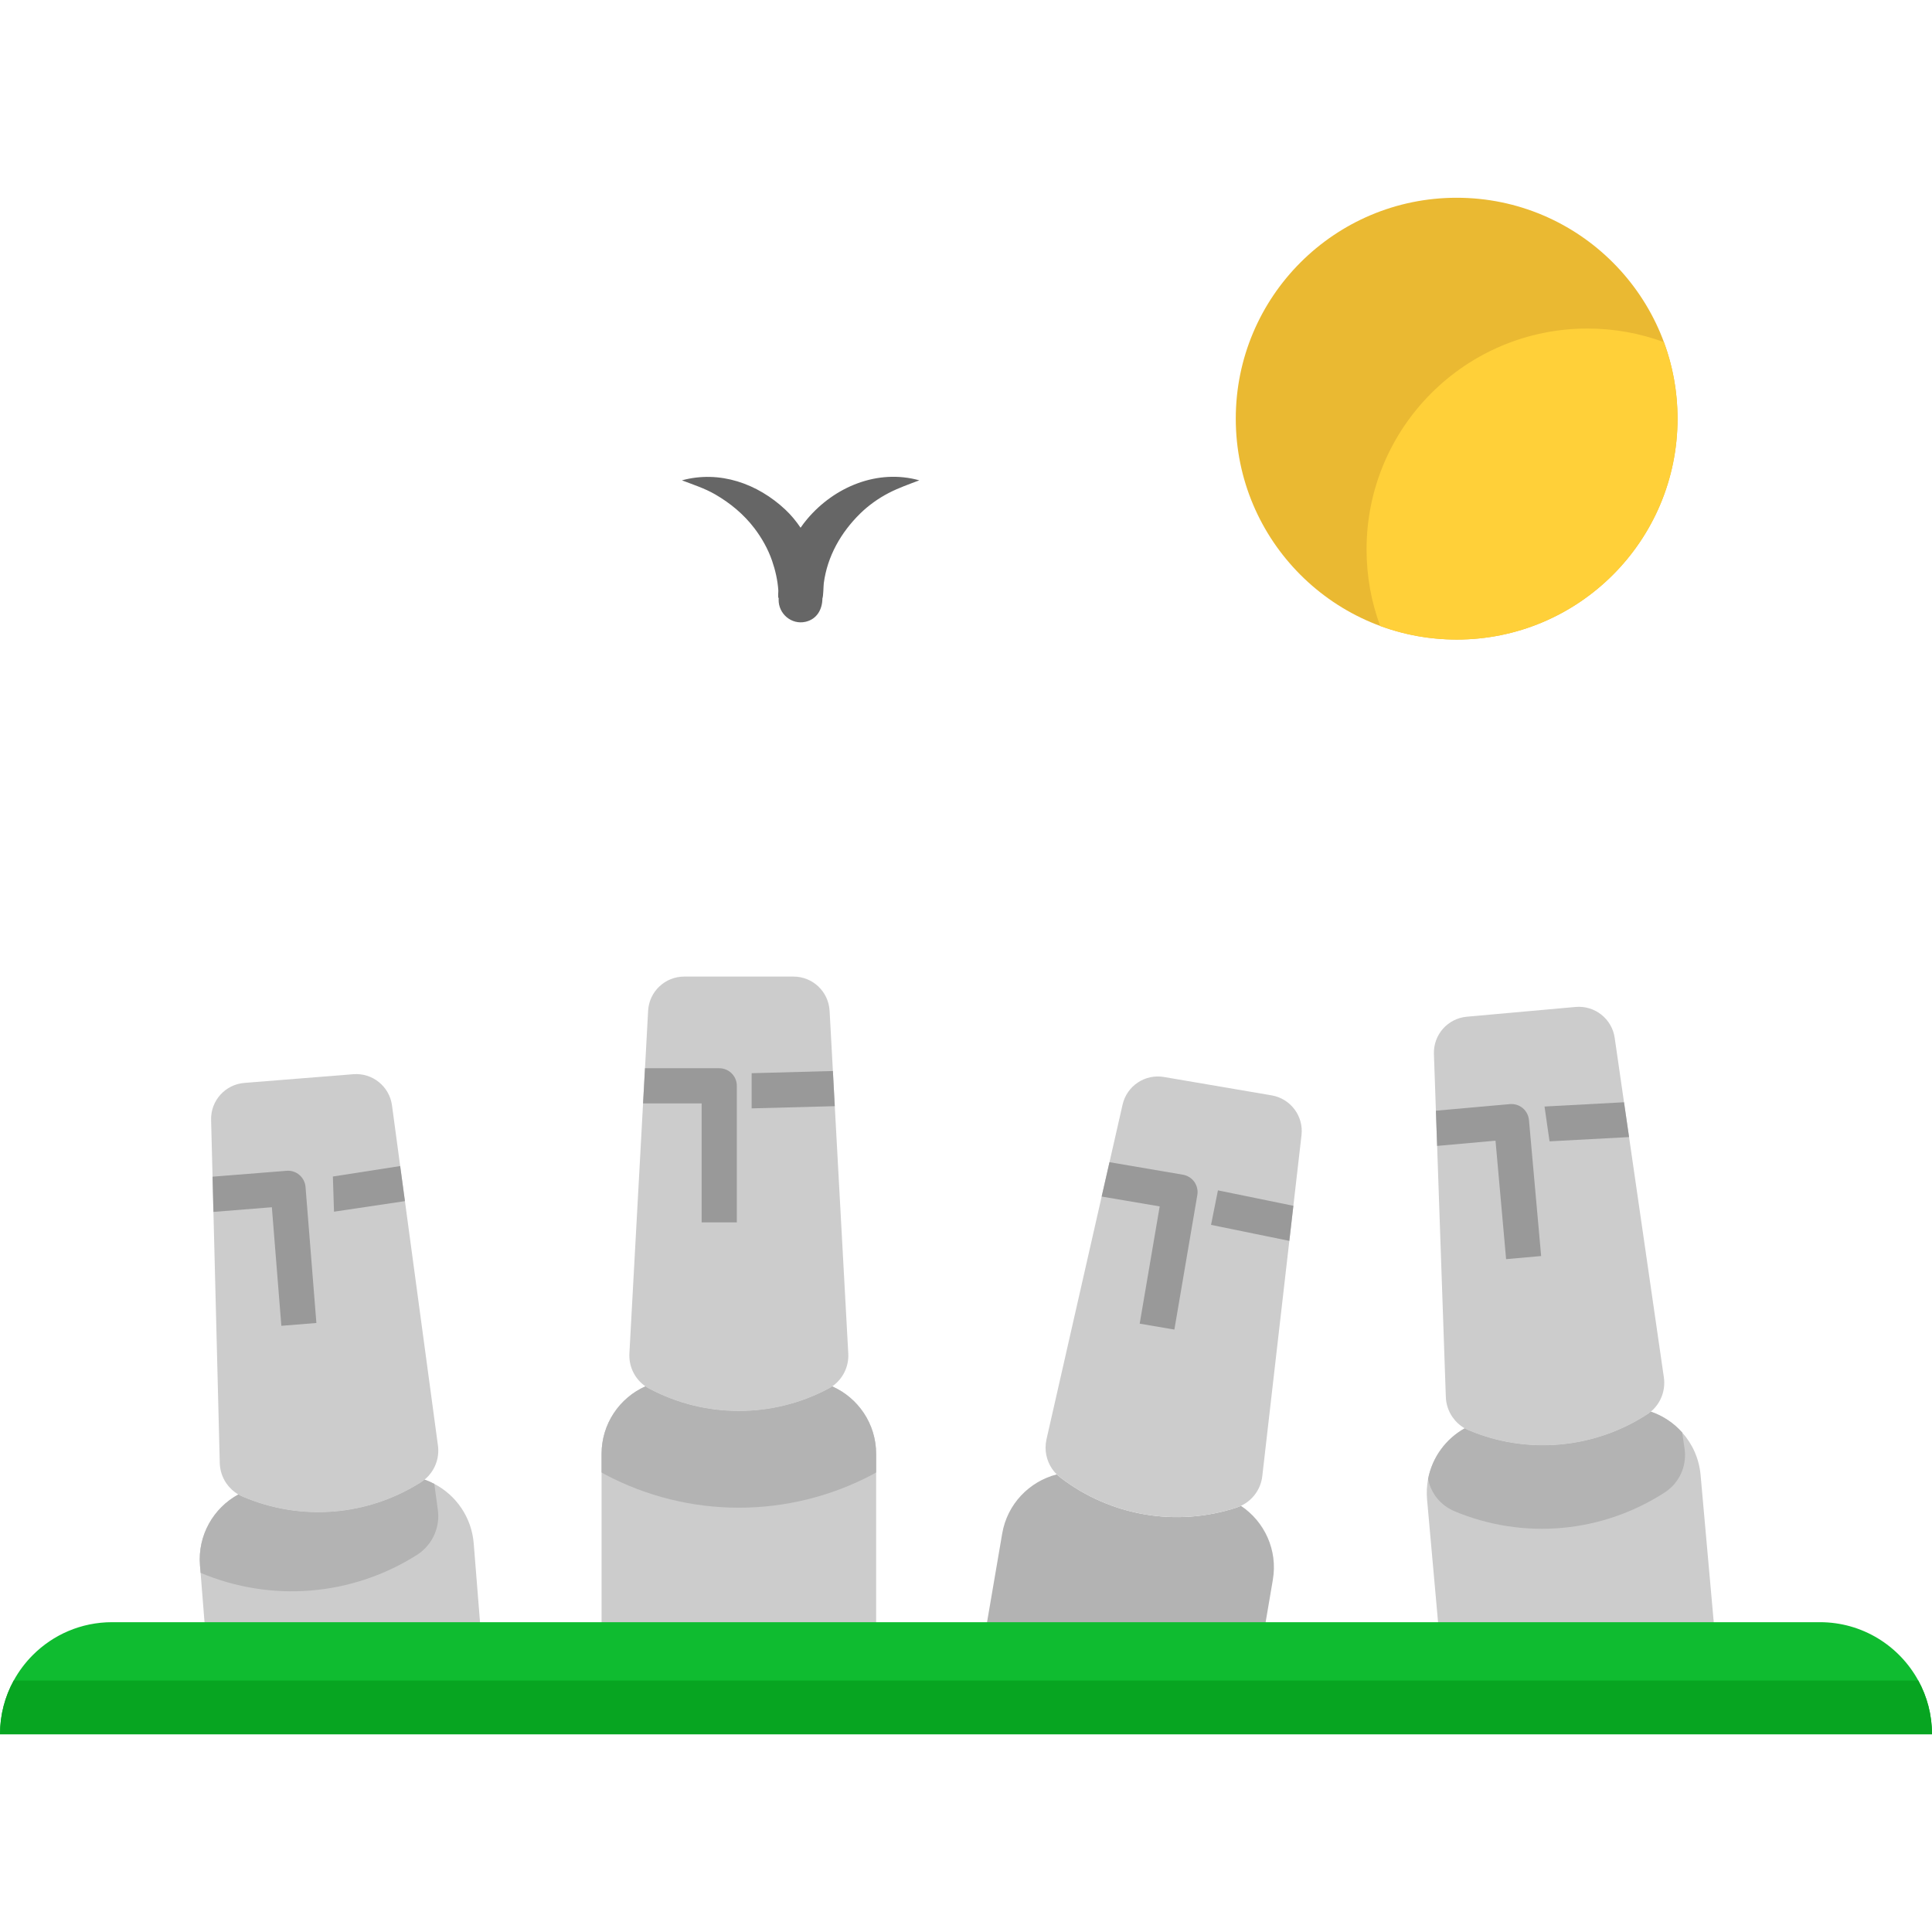 <?xml version="1.0" encoding="iso-8859-1"?>
<!-- Uploaded to: SVG Repo, www.svgrepo.com, Generator: SVG Repo Mixer Tools -->
<svg xmlns="http://www.w3.org/2000/svg" xmlns:xlink="http://www.w3.org/1999/xlink" version="1.1" id="Layer_1"  viewBox="0 0 439.48 439.48" xml:space="preserve" width="512" height="512">
<g>
	<g>
		<path style="fill:#CCCCCC;" d="M109.45,372.226H46.78l-1.15-14.45l-0.14-1.7c-0.55-6.84,3.07-13.05,8.73-16.12    c0.3,0.17,0.61,0.33,0.93,0.47c13.23,5.7,28.43,4.49,40.59-3.24c0.3-0.19,0.58-0.39,0.84-0.61c0.77,0.27,1.51,0.59,2.22,0.97    c4.94,2.58,8.48,7.58,8.96,13.55L109.45,372.226z"/>
		<path style="fill:#CCCCCC;" d="M96.58,336.576c-0.26,0.22-0.54,0.42-0.84,0.61c-12.16,7.73-27.36,8.94-40.59,3.24    c-0.32-0.14-0.63-0.3-0.93-0.47c-1.12-0.66-2.06-1.55-2.77-2.59c-0.89-1.33-1.42-2.91-1.46-4.58l-1.44-57.11l-0.2-8.01    l-0.33-12.93c-0.11-4.36,3.21-8.05,7.57-8.4l24.78-1.98c4.35-0.35,8.22,2.77,8.8,7.1l1.86,13.79l1.08,7.98l7.51,55.6    C100.02,331.786,98.85,334.706,96.58,336.576z"/>
		<path style="fill:#B3B3B3;" d="M95.89,352.946c-0.32,0.26-0.66,0.51-1.02,0.74c-14.76,9.38-33.16,10.89-49.24,4.09l-0.14-1.7    c-0.55-6.84,3.07-13.05,8.73-16.12c0.3,0.17,0.61,0.33,0.93,0.47c13.23,5.7,28.43,4.49,40.59-3.24c0.3-0.19,0.58-0.39,0.84-0.61    c0.77,0.27,1.51,0.59,2.22,0.97l0.8,5.93C100.09,347.096,98.66,350.656,95.89,352.946z"/>
		<path style="fill:#CCCCCC;" d="M192.96,307.886c0.17,2.98-1.24,5.8-3.65,7.48c-0.28,0.2-0.58,0.38-0.89,0.54    c-12.73,6.74-27.97,6.74-40.71,0c-0.31-0.16-0.61-0.35-0.89-0.55c-2.28-1.59-3.66-4.2-3.66-7.01c0-0.15,0-0.3,0.01-0.46    l3.11-56.89l0.44-8l0.71-13.07c0.23-4.36,3.84-7.78,8.21-7.78h24.86c4.37,0,7.97,3.42,8.21,7.78l0.75,13.7l0.43,8L192.96,307.886z    "/>
		<path style="fill:#CCCCCC;" d="M199.3,330.736v41.49h-62.46v-41.49c0-6.86,4.09-12.76,9.98-15.38c0.28,0.2,0.58,0.39,0.89,0.55    c12.74,6.74,27.98,6.74,40.71,0c0.31-0.16,0.61-0.34,0.89-0.54C195.2,317.976,199.3,323.876,199.3,330.736z"/>
		<path style="fill:#B3B3B3;" d="M199.3,330.736v4.21c-0.25,0.16-0.52,0.31-0.79,0.45c-19.04,10.09-41.84,10.09-60.89,0    c-0.27-0.14-0.53-0.29-0.78-0.45v-4.21c0-6.86,4.09-12.76,9.98-15.38c0.28,0.2,0.58,0.39,0.89,0.55c12.74,6.74,27.98,6.74,40.71,0    c0.31-0.16,0.61-0.34,0.89-0.54C195.2,317.976,199.3,323.876,199.3,330.736z"/>
		<path style="fill:#B3B3B3;" d="M281.31,342.926c0.33-0.11,0.66-0.24,0.97-0.39c5.36,3.57,8.42,10.08,7.26,16.83l-2.19,12.86    h-63.02v-2.07l3.64-21.29c1.15-6.76,6.17-11.87,12.41-13.48h0.01c0.24,0.24,0.51,0.47,0.79,0.69    C252.6,344.856,267.63,347.426,281.31,342.926z"/>
		<path style="fill:#CCCCCC;" d="M296.06,258.216l-1.85,16.07l-0.92,7.98l-6.15,53.51c-0.34,2.97-2.2,5.52-4.86,6.76    c-0.31,0.15-0.64,0.28-0.97,0.39c-13.68,4.5-28.71,1.93-40.13-6.85c-0.28-0.22-0.55-0.45-0.79-0.69h-0.01    c-1.64-1.62-2.54-3.82-2.54-6.09c0-0.62,0.07-1.26,0.21-1.89l12.55-55.22l1.78-7.82l2.98-13.1c0.97-4.26,5.1-7.01,9.4-6.28    l24.51,4.18C293.57,249.906,296.56,253.876,296.06,258.216z"/>
		<path style="fill:#CCCCCC;" d="M390.12,372.226h-62.71l-2.79-31.12c-0.14-1.6-0.06-3.16,0.23-4.66c0.93-4.91,4.03-9.14,8.34-11.54    h0.01c0.29,0.17,0.61,0.33,0.93,0.46c13.28,5.58,28.46,4.22,40.55-3.62c0.3-0.19,0.58-0.4,0.84-0.63    c2.77,0.94,5.23,2.59,7.14,4.75c2.32,2.6,3.85,5.94,4.18,9.67L390.12,372.226z"/>
		<path style="fill:#CCCCCC;" d="M375.52,321.116c-0.26,0.229-0.54,0.44-0.84,0.63c-12.09,7.84-27.27,9.2-40.55,3.62    c-0.32-0.13-0.64-0.29-0.93-0.46h-0.01c-1.13-0.65-2.07-1.52-2.79-2.56c-0.91-1.32-1.45-2.9-1.51-4.56l-1.98-57.12l-0.28-8.01    l-0.45-12.9c-0.15-4.37,3.13-8.09,7.49-8.48l24.75-2.22c4.36-0.38,8.25,2.7,8.88,7.02l2.12,14.66l1.15,7.92l7.92,54.69    C378.91,316.296,377.77,319.236,375.52,321.116z"/>
		<path style="fill:#B3B3B3;" d="M379.7,338.736c-0.31,0.27-0.64,0.52-0.99,0.74c-14.28,9.26-32.2,10.86-47.87,4.28    c-0.38-0.16-0.76-0.35-1.1-0.55c-1.33-0.75-2.46-1.79-3.31-3.02c-0.77-1.12-1.31-2.39-1.58-3.74c0.93-4.91,4.03-9.14,8.34-11.54    h0.01c0.29,0.17,0.61,0.33,0.93,0.46c13.28,5.58,28.46,4.22,40.55-3.62c0.3-0.19,0.58-0.4,0.84-0.63    c2.77,0.94,5.23,2.59,7.14,4.75l0.54,3.7C383.7,333.046,382.35,336.516,379.7,338.736z"/>
		<g>
			<path style="fill:#999999;" d="M48.55,275.676l13.29-1.06l2.16,26.97l7.97-0.64l-2.47-30.95c-0.09-1.06-0.59-2.04-1.4-2.73     c-0.8-0.69-1.85-1.03-2.91-0.94l-16.84,1.34L48.55,275.676z"/>
			<path style="fill:#999999;" d="M252.38,264.366l16.71,2.85c1.04,0.18,1.98,0.77,2.59,1.63c0.61,0.87,0.86,1.94,0.68,2.99     l-5.22,30.61l-7.89-1.35l4.55-26.67l-13.2-2.24L252.38,264.366z"/>
			<path style="fill:#999999;" d="M146.72,242.996h16.89c2.21,0,4,1.8,4,4v31.06h-8v-27.06h-13.33L146.72,242.996z"/>
			<path style="fill:#999999;" d="M326.91,260.666l13.28-1.19l2.41,26.95l7.97-0.71l-2.77-30.93c-0.1-1.06-0.61-2.04-1.42-2.72     c-0.81-0.68-1.87-1-2.92-0.91l-16.83,1.5L326.91,260.666z"/>
			<polygon style="fill:#999999;" points="92.11,273.226 75.98,275.626 75.72,267.626 91.03,265.246    "/>
			<polygon style="fill:#999999;" points="189.89,251.626 170.98,252.126 170.98,244.126 189.46,243.626    "/>
			<polygon style="fill:#999999;" points="294.21,274.286 293.29,282.266 275.48,278.626 277.05,270.776    "/>
			<polygon style="fill:#999999;" points="370.57,258.656 352.48,259.626 351.34,251.706 369.42,250.736    "/>
		</g>
		<path style="fill:#666666;" d="M183.619,118.067c-0.537,0.636-1.039,1.296-1.508,1.977c-1.005-1.486-2.146-2.875-3.443-4.094    c-6.334-5.954-14.966-9.021-23.547-6.685c2.593,0.995,5.167,1.807,7.585,3.208c3.423,1.984,6.505,4.539,8.906,7.699    c1.694,2.229,3.109,4.744,4.02,7.398c0.739,2.153,1.261,4.43,1.415,6.706c0.028,0.408-0.148,1.465,0.067,1.809    c0.012,0.019,0.01,0.02,0.018,0.034c-0.002,0.098-0.014,0.195-0.015,0.292c-0.045,3.215,2.923,5.751,6.107,5.034    c2.622-0.59,3.835-2.854,3.853-5.316c0.234-0.58,0.229-2.82,0.315-3.476c0.811-6.127,3.895-11.518,8.24-15.799    c1.906-1.878,4.199-3.512,6.57-4.733c2.251-1.16,4.553-1.959,6.916-2.857C199.628,106.617,189.807,110.731,183.619,118.067z"/>
		<g>
			<path style="fill:#0FBC30;" d="M439.48,394.495H0c0-4.43,1.13-8.59,3.12-12.22c1.17-2.14,2.64-4.09,4.35-5.8     c4.61-4.62,10.99-7.47,18.03-7.47h388.48c9.65,0,18.05,5.36,22.38,13.27C438.35,385.905,439.48,390.065,439.48,394.495z"/>
			<path style="fill:#07A521;" d="M439.48,394.495H0c0-4.43,1.13-8.59,3.12-12.22h433.24     C438.35,385.905,439.48,390.065,439.48,394.495z"/>
		</g>
	</g>
	<path style="fill:#EAB932;" d="M331.357,44.985c27.75,0,50.24,22.5,50.24,50.25s-22.49,50.25-50.24,50.25s-50.25-22.5-50.25-50.25   S303.607,44.985,331.357,44.985z"/>
	<path style="fill:#FFD039;" d="M381.597,95.235c0,27.75-22.49,50.25-50.24,50.25c-6.12,0-11.98-1.09-17.4-3.1   c-2.01-5.42-3.1-11.28-3.1-17.4c0-27.75,22.49-50.25,50.25-50.25c6.11,0,11.97,1.09,17.39,3.09   C380.507,83.255,381.597,89.115,381.597,95.235z"/>
</g>















</svg>